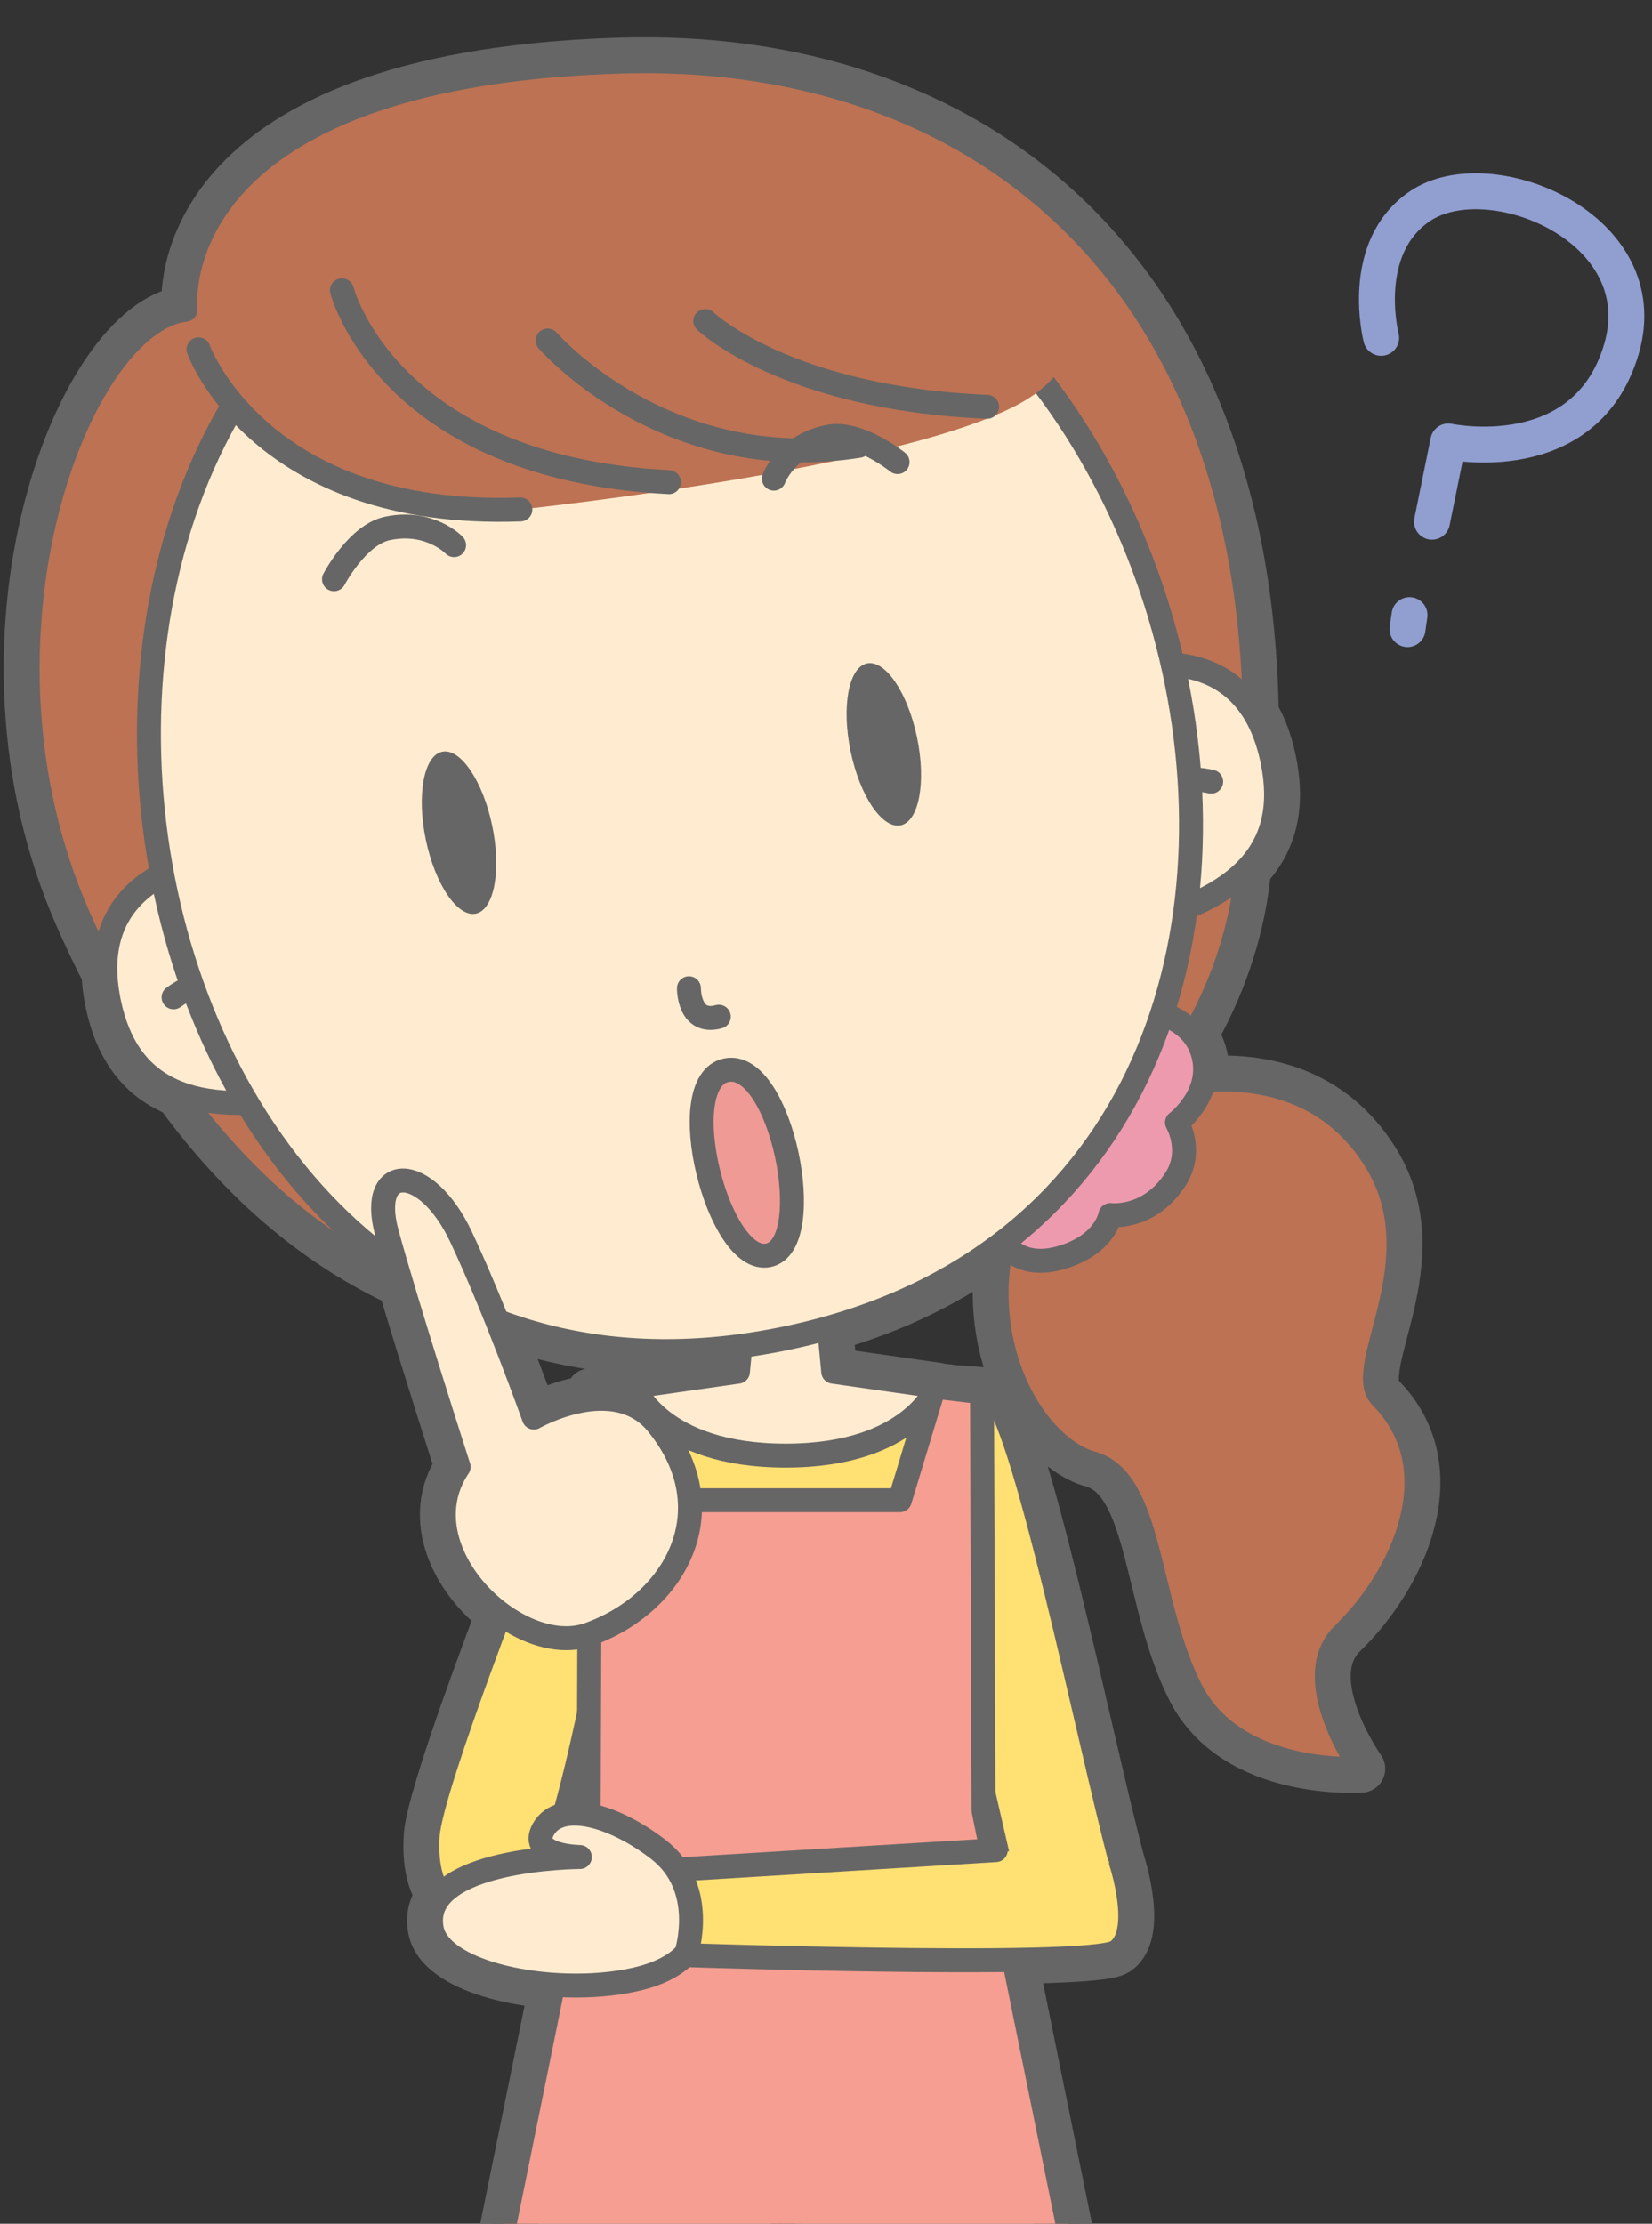 <?xml version="1.0" encoding="UTF-8" standalone="no"?>
<svg
   xmlns:dc="http://purl.org/dc/elements/1.1/"
   xmlns:cc="http://creativecommons.org/ns#"
   xmlns:rdf="http://www.w3.org/1999/02/22-rdf-syntax-ns#"
   xmlns:svg="http://www.w3.org/2000/svg"
   xmlns="http://www.w3.org/2000/svg"
   id="svg42432"
   viewBox="0 0 276 371.339"
   height="371.339"
   width="276"
   y="0"
   x="0"
   version="1.1">
  <rect x="0" y="0" width="276" height="371.339" fill="#333333" stroke="none"/>
  <defs
     id="defs42436" />
  <g
     id="Background" />
  <g
     id="Layer_1">
    <path
       style="fill:#666666"
       id="path42331"
       d="m 166.492,308.968 -0.129,-0.013 -0.689,0.042 -1.356,-6.661 -0.009,-2.848 z m -74.493,1.397 c 0.125,-0.343 0.249,-0.696 0.374,-1.058 1.699,0.674 3.899,0.782 4.399,0.798 l -0.001,0.004 c -0.433,0.004 -2.274,0.04 -4.772,0.256 m 31.29,-81.302 -17.415,2.488 c 0,0 0.013,0.033 0.034,0.081 l -7.302,0.868 -0.004,1.191 c -5.066,0.542 -9.407,3.034 -9.407,3.034 0,0 -2.658,-7.475 -6.132,-16.135 11.877,4.505 25.457,6.204 40.632,4.183 z m -25.088,74.019 c -1.425,-0.256 -2.742,-0.283 -3.891,-0.046 1.454,-5.173 2.854,-11.135 4.102,-16.945 l -0.058,16.245 z m 126.244,-30.221 c 9.815,-9.49 18.323,-27.423 6.295,-39.601 -4.797,-4.858 9.297,-22.797 -0.873,-39.338 -7.527,-12.24 -19.558,-14.205 -28.713,-13.559 0.323,-1.601 0.265,-3.414 -0.508,-5.377 -0.315,-0.799 -0.736,-1.489 -1.212,-2.101 4.233,-7.471 7.623,-16.294 8.785,-26.361 0.056,-0.489 0.101,-0.967 0.155,-1.453 4.37,-4.585 5.767,-10.529 4.198,-18.075 -0.662,-3.185 -1.674,-5.769 -2.929,-7.867 -1.23,-74.934 -47.987,-110.66 -106.15,-108.844 -5.182,0.162 -9.996,0.489 -14.466,0.957 -62.162,6.516 -58.022,40.482 -58.022,40.482 -17.888,2.059 -38.237,55.082 -17.906,101.273 1.465,3.331 2.977,6.505 4.526,9.544 0.053,1.5 0.234,3.102 0.594,4.834 1.61,7.747 5.407,12.705 11.516,15.104 11.429,15.723 24.221,25.796 37.339,31.866 3.88,13.001 9.548,30.604 9.548,30.604 -5.744,8.563 -0.634,18.844 6.913,24.455 -5.005,13.26 -11.738,31.916 -12.078,37.123 -0.304,4.693 0.583,7.929 2.106,10.067 -1.258,1.482 -1.855,3.306 -1.418,5.545 1.024,5.257 10.339,8.607 20.287,9.297 l -11.124,54.664 -3.261,-0.049 -5.763,37.156 c 0.485,0.106 0.957,0.187 1.421,0.257 l -11.37,55.87 H 89.77 c 5.106,30.065 18.801,123.609 18.801,123.609 0,0 -1.437,4.543 -0.05,7.155 l 1.388,2.613 c 0,0 -3.894,2.578 -1.448,5.844 2.449,3.269 0.512,2.119 0.513,2.119 0.223,1.363 6.523,0.24 6.523,0.24 l 0.927,0.006 c -4.994,0.741 -10.427,2.568 -13.66,6.781 -1.726,2.25 -2.599,4.031 -2.989,5.429 l -0.004,0.003 c -2.995,5.432 -0.713,7.689 -0.713,7.689 l 28.877,-0.25 v -19.841 c 0,0 -0.074,-0.01 -0.208,-0.026 -0.008,-0.355 -0.022,-1.031 -0.039,-2.01 0.21,-0.002 0.371,-0.002 0.455,-0.002 1.054,0.008 1.088,-4.869 0.037,-5.203 -0.267,-0.086 -0.464,-0.398 -0.611,-0.82 -0.03,-1.57 -0.063,-3.336 -0.103,-5.279 0.212,-1.393 0.451,-3.283 0.437,-4.637 -0.022,-2.143 -0.529,-5.109 -0.64,-5.734 -0.556,-28.353 -2.091,-104.035 -2.369,-117.686 h 12.885 c -0.278,13.651 -1.815,89.333 -2.369,117.686 -0.112,0.625 -0.618,3.591 -0.642,5.734 -0.013,1.354 0.226,3.244 0.438,4.637 -0.039,1.943 -0.073,3.709 -0.104,5.279 -0.146,0.422 -0.343,0.734 -0.609,0.82 -1.052,0.334 -1.016,5.211 0.038,5.203 0.084,0 0.243,0 0.455,0.002 -0.02,0.979 -0.033,1.655 -0.039,2.01 -0.136,0.016 -0.209,0.026 -0.209,0.026 v 19.841 l 28.875,0.25 c 0,0 2.283,-2.257 -0.711,-7.689 l -0.006,-0.003 c -0.389,-1.398 -1.262,-3.179 -2.988,-5.429 -3.233,-4.213 -8.666,-6.04 -13.659,-6.781 l 0.926,-0.006 c 0,0 6.3,1.123 6.524,-0.24 0,0 -1.935,1.15 0.513,-2.119 2.446,-3.266 -1.448,-5.844 -1.448,-5.844 l 1.386,-2.613 c 1.387,-2.612 -0.048,-7.155 -0.048,-7.155 0,0 13.694,-93.544 18.8,-123.609 h 27.435 l -11.37,-55.87 c 0.465,-0.07 0.935,-0.151 1.422,-0.257 l -5.763,-37.156 -3.263,0.049 -11.967,-58.809 c 9.055,-0.138 15.836,-0.538 17.155,-1.385 4.666,-3 0.73,-14.908 0.73,-14.908 -5.441,-20.369 -16.511,-75.758 -21.897,-78.457 -0.372,-0.186 -2.573,-0.377 -5.681,-0.559 l -3.105,-0.37 c 0.015,-0.036 0.026,-0.061 0.026,-0.061 l -17.416,-2.488 -0.698,-7.357 c 11.329,-3.202 20.918,-8.042 28.888,-14.125 -3.934,18.716 6.049,34.278 15.051,36.773 10.134,2.808 9.067,23.33 16.563,37.916 7.495,14.59 28.418,13.088 28.418,13.088 0,0 -10.664,-15.071 -2.985,-22.497" />
    <path
       style="fill-opacity:0;stroke:#666666;stroke-width:8;stroke-linecap:round;stroke-linejoin:round"
       id="path42333"
       d="m 166.492,308.968 -0.129,-0.013 -0.689,0.042 -1.356,-6.661 -0.009,-2.848 z m -74.493,1.397 c 0.125,-0.343 0.249,-0.696 0.374,-1.058 1.699,0.674 3.899,0.782 4.399,0.798 l -0.001,0.004 c -0.433,0.004 -2.274,0.04 -4.772,0.256 z m 31.29,-81.302 -17.415,2.488 c 0,0 0.013,0.033 0.034,0.081 l -7.302,0.868 -0.004,1.191 c -5.066,0.542 -9.407,3.034 -9.407,3.034 0,0 -2.658,-7.475 -6.132,-16.135 11.877,4.505 25.457,6.204 40.632,4.183 z m -25.088,74.019 c -1.425,-0.256 -2.742,-0.283 -3.891,-0.046 1.454,-5.173 2.854,-11.135 4.102,-16.945 l -0.058,16.245 z m 126.244,-30.221 c 9.815,-9.49 18.323,-27.423 6.295,-39.601 -4.797,-4.858 9.297,-22.797 -0.873,-39.338 -7.527,-12.24 -19.558,-14.205 -28.713,-13.559 0.323,-1.601 0.265,-3.414 -0.508,-5.377 -0.315,-0.799 -0.736,-1.489 -1.212,-2.101 4.233,-7.471 7.623,-16.294 8.785,-26.361 0.056,-0.489 0.101,-0.967 0.155,-1.453 4.37,-4.585 5.767,-10.529 4.198,-18.075 -0.662,-3.185 -1.674,-5.769 -2.929,-7.867 -1.23,-74.934 -47.987,-110.66 -106.15,-108.844 -5.182,0.162 -9.996,0.489 -14.466,0.957 -62.162,6.516 -58.022,40.482 -58.022,40.482 -17.888,2.059 -38.237,55.082 -17.906,101.273 1.465,3.331 2.977,6.505 4.526,9.544 0.053,1.5 0.234,3.102 0.594,4.834 1.61,7.747 5.407,12.705 11.516,15.104 11.429,15.723 24.221,25.796 37.339,31.866 3.88,13.001 9.548,30.604 9.548,30.604 -5.744,8.563 -0.634,18.844 6.913,24.455 -5.005,13.26 -11.738,31.916 -12.078,37.123 -0.304,4.693 0.583,7.929 2.106,10.067 -1.258,1.482 -1.855,3.306 -1.418,5.545 1.024,5.257 10.339,8.607 20.287,9.297 l -11.124,54.664 -3.261,-0.049 -5.763,37.156 c 0.485,0.106 0.957,0.187 1.421,0.257 l -11.37,55.87 H 89.77 c 5.106,30.065 18.801,123.609 18.801,123.609 0,0 -1.437,4.543 -0.05,7.155 l 1.388,2.613 c 0,0 -3.894,2.578 -1.448,5.844 2.449,3.269 0.512,2.119 0.513,2.119 0.223,1.363 6.523,0.24 6.523,0.24 l 0.927,0.006 c -4.994,0.741 -10.427,2.568 -13.66,6.781 -1.726,2.25 -2.599,4.031 -2.989,5.429 l -0.004,0.003 c -2.995,5.432 -0.713,7.689 -0.713,7.689 l 28.877,-0.25 v -19.841 c 0,0 -0.074,-0.01 -0.208,-0.026 -0.008,-0.355 -0.022,-1.031 -0.039,-2.01 0.21,-0.002 0.371,-0.002 0.455,-0.002 1.054,0.008 1.088,-4.869 0.037,-5.203 -0.267,-0.086 -0.464,-0.398 -0.611,-0.82 -0.03,-1.57 -0.063,-3.336 -0.103,-5.279 0.212,-1.393 0.451,-3.283 0.437,-4.637 -0.022,-2.143 -0.529,-5.109 -0.64,-5.734 -0.556,-28.353 -2.091,-104.035 -2.369,-117.686 h 12.885 c -0.278,13.651 -1.815,89.333 -2.369,117.686 -0.112,0.625 -0.618,3.591 -0.642,5.734 -0.013,1.354 0.226,3.244 0.438,4.637 -0.039,1.943 -0.073,3.709 -0.104,5.279 -0.146,0.422 -0.343,0.734 -0.609,0.82 -1.052,0.334 -1.016,5.211 0.038,5.203 0.084,0 0.243,0 0.455,0.002 -0.02,0.979 -0.033,1.655 -0.039,2.01 -0.136,0.016 -0.209,0.026 -0.209,0.026 v 19.841 l 28.875,0.25 c 0,0 2.283,-2.257 -0.711,-7.689 l -0.006,-0.003 c -0.389,-1.398 -1.262,-3.179 -2.988,-5.429 -3.233,-4.213 -8.666,-6.04 -13.659,-6.781 l 0.926,-0.006 c 0,0 6.3,1.123 6.524,-0.24 0,0 -1.935,1.15 0.513,-2.119 2.446,-3.266 -1.448,-5.844 -1.448,-5.844 l 1.386,-2.613 c 1.387,-2.612 -0.048,-7.155 -0.048,-7.155 0,0 13.694,-93.544 18.8,-123.609 h 27.435 l -11.37,-55.87 c 0.465,-0.07 0.935,-0.151 1.422,-0.257 l -5.763,-37.156 -3.263,0.049 -11.967,-58.809 c 9.055,-0.138 15.836,-0.538 17.155,-1.385 4.666,-3 0.73,-14.908 0.73,-14.908 -5.441,-20.369 -16.511,-75.758 -21.897,-78.457 -0.372,-0.186 -2.573,-0.377 -5.681,-0.559 l -3.105,-0.37 c 0.015,-0.036 0.026,-0.061 0.026,-0.061 l -17.416,-2.488 -0.698,-7.357 c 11.329,-3.202 20.918,-8.042 28.888,-14.125 -3.934,18.716 6.049,34.278 15.051,36.773 10.134,2.808 9.067,23.33 16.563,37.916 7.495,14.59 28.418,13.088 28.418,13.088 0,0 -10.664,-15.071 -2.985,-22.497 z" />
    <path
       style="fill-opacity:0;stroke:#919ed0;stroke-width:6;stroke-linecap:round;stroke-linejoin:round"
       id="path42335"
       d="m 230.753,56.414 c 0,0 -3.883,-15.064 6.552,-22.033 11.578,-7.732 39.578,3.602 33.578,23.936 -6,20.332 -28.911,15.398 -28.911,15.398 l -2.727,13.404" />
    <path
       style="fill-opacity:0;stroke:#919ed0;stroke-width:6;stroke-linecap:round;stroke-linejoin:round"
       id="path42337"
       d="m 235.49,102.721 -0.333,2.334" />
    <path
       style="fill:#bd7253"
       id="path42339"
       d="m 188.499,183.01 c 0,0 27.902,-10.99 41.368,10.912 10.171,16.541 -3.923,34.48 0.873,39.338 12.029,12.178 3.52,30.111 -6.294,39.601 -7.68,7.426 2.985,22.497 2.985,22.497 0,0 -20.923,1.502 -28.418,-13.088 -7.496,-14.586 -6.429,-35.108 -16.563,-37.916 -10.133,-2.809 -21.524,-22.168 -12.892,-43.95 8.63,-21.781 18.941,-17.394 18.941,-17.394" />
    <path
       style="fill-opacity:0;stroke:#666666;stroke-width:4;stroke-linecap:round;stroke-linejoin:round"
       id="path42341"
       d="m 188.499,183.01 c 0,0 27.902,-10.99 41.368,10.912 10.171,16.541 -3.923,34.48 0.873,39.338 12.029,12.178 3.52,30.111 -6.294,39.601 -7.68,7.426 2.985,22.497 2.985,22.497 0,0 -20.923,1.502 -28.418,-13.088 -7.496,-14.586 -6.429,-35.108 -16.563,-37.916 -10.133,-2.809 -21.524,-22.168 -12.892,-43.95 8.63,-21.781 18.941,-17.394 18.941,-17.394 z" />
    <path
       style="fill:#bd7253"
       id="path42343"
       d="m 31.005,51.724 c 0,0 -4.14,-33.966 58.022,-40.482 4.47,-0.468 9.284,-0.795 14.466,-0.957 64.851,-2.025 115.534,42.612 104.726,136.239 -4.03,34.914 -34.809,54.961 -34.809,54.961 0,0 -107.908,70.576 -160.311,-48.488 C -7.232,106.806 13.117,53.783 31.005,51.724" />
    <path
       style="fill-opacity:0;stroke:#666666;stroke-width:4;stroke-linecap:round;stroke-linejoin:round"
       id="path42345"
       d="m 31.005,51.724 c 0,0 -4.14,-33.966 58.022,-40.482 4.47,-0.468 9.284,-0.795 14.466,-0.957 64.851,-2.025 115.534,42.612 104.726,136.239 -4.03,34.914 -34.809,54.961 -34.809,54.961 0,0 -107.908,70.576 -160.311,-48.488 C -7.232,106.806 13.117,53.783 31.005,51.724 Z" />
    <path
       style="fill:#ed9aaf"
       id="path42347"
       d="m 166.534,205.467 c 0,0 2.248,7.365 11.387,4.346 6.817,-2.254 7.579,-6.918 7.579,-6.918 0,0 6.483,0.867 10.911,-6.018 3.017,-4.687 0.232,-9.424 0.232,-9.424 0,0 6.859,-5.213 4.003,-12.467 -2.043,-5.185 -8.238,-6.169 -8.238,-6.169 z" />
    <path
       style="fill-opacity:0;stroke:#666666;stroke-width:4;stroke-linecap:round;stroke-linejoin:round"
       id="path42349"
       d="m 166.534,205.467 c 0,0 2.248,7.365 11.387,4.346 6.817,-2.254 7.579,-6.918 7.579,-6.918 0,0 6.483,0.867 10.911,-6.018 3.017,-4.687 0.232,-9.424 0.232,-9.424 0,0 6.859,-5.213 4.003,-12.467 -2.043,-5.185 -8.238,-6.169 -8.238,-6.169 z" />
    <path
       style="fill:#ffe073"
       id="path42351"
       d="m 177.282,317.998 c 8.346,-0.096 10,-7 10,-7 -5.442,-20.369 -16.512,-75.758 -21.897,-78.457 -1.539,-0.771 -34.136,-1.615 -34.136,-1.615 v -1 c 0,0 -15.602,-0.627 -25.348,4.785 -5.266,2.926 -8.638,5.107 -13.648,20.822 l 7.567,23.766 c 0.642,-4.611 6.303,-10.998 6.303,-10.998 l -1.812,30.283 -20.019,82.385 38.572,1.992 h 10e-4 0.006 l 0.411,0.022 c 1.234,0.023 4.943,-0.227 6.841,-3.932 0.726,-1.416 1.198,-3.455 1.506,-5.586 0.307,2.186 0.784,4.289 1.526,5.738 1.899,3.705 5.608,3.955 6.842,3.932 l 0.41,-0.022 h 0.006 0.002 l 38.572,-1.992 -20.02,-82.385 -1.812,-30.283 9.657,41.899 c 0,0 2.124,7.74 10.47,7.646" />
    <path
       style="fill-opacity:0;stroke:#666666;stroke-width:4;stroke-linecap:round;stroke-linejoin:round"
       id="path42353"
       d="m 177.282,317.998 c 8.346,-0.096 10,-7 10,-7 -5.442,-20.369 -16.512,-75.758 -21.897,-78.457 -1.539,-0.771 -34.136,-1.615 -34.136,-1.615 v -1 c 0,0 -15.602,-0.627 -25.348,4.785 -5.266,2.926 -8.638,5.107 -13.648,20.822 l 7.567,23.766 c 0.642,-4.611 6.303,-10.998 6.303,-10.998 l -1.812,30.283 -20.019,82.385 38.572,1.992 h 10e-4 0.006 l 0.411,0.022 c 1.234,0.023 4.943,-0.227 6.841,-3.932 0.726,-1.416 1.198,-3.455 1.506,-5.586 0.307,2.186 0.784,4.289 1.526,5.738 1.899,3.705 5.608,3.955 6.842,3.932 l 0.41,-0.022 h 0.006 0.002 l 38.572,-1.992 -20.02,-82.385 -1.812,-30.283 9.657,41.899 c 0,0 2.124,7.74 10.47,7.646 z" />
    <path
       style="fill:#ffe073"
       id="path42355"
       d="m 103.373,259.988 -14.459,-4.552 c 0,0 -16.916,42.761 -17.457,51.091 -1.099,16.93 13.284,14.963 17.247,10.463 6.554,-7.441 14.669,-57.002 14.669,-57.002" />
    <path
       style="fill-opacity:0;stroke:#666666;stroke-width:4;stroke-linecap:round;stroke-linejoin:round"
       id="path42357"
       d="m 103.373,259.988 -14.459,-4.552 c 0,0 -16.916,42.761 -17.457,51.091 -1.099,16.93 13.284,14.963 17.247,10.463 6.554,-7.441 14.669,-57.002 14.669,-57.002 z" />
    <path
       style="fill:#ffecd0"
       id="path42359"
       d="m 139.207,229.063 -1.469,-15.518 -6.49,-4.219 -6.49,4.219 -1.469,15.518 -17.415,2.488 c 0,0 4.248,11.525 25.374,11.525 21.127,0 25.375,-11.525 25.375,-11.525 z" />
    <path
       style="fill-opacity:0;stroke:#666666;stroke-width:4;stroke-linecap:round;stroke-linejoin:round"
       id="path42361"
       d="m 139.207,229.063 -1.469,-15.518 -6.49,-4.219 -6.49,4.219 -1.469,15.518 -17.415,2.488 c 0,0 4.248,11.525 25.374,11.525 21.127,0 25.375,-11.525 25.375,-11.525 z" />
    <path
       style="fill:#8197b5"
       id="path42363"
       d="m 131.423,433.791 0.464,-65.961 -41.913,-0.295 c 0,0 -12.003,18.307 -9.75,35.157 0.438,3.273 2.041,13.529 4.337,27.927 0.985,16.565 2.352,36.129 3.504,39.787 2.062,6.555 20.506,132.537 20.506,132.537 0,0 -1.437,4.543 -0.05,7.155 l 1.388,2.613 c 0,0 -3.894,2.578 -1.448,5.844 2.449,3.269 0.512,2.119 0.513,2.119 0.223,1.363 6.523,0.24 6.523,0.24 l 12.234,0.084 c 0,0 -0.016,-0.805 -0.043,-2.303 0.21,-0.002 0.371,-0.002 0.455,-0.002 1.054,0.008 1.088,-4.869 0.037,-5.203 -0.267,-0.086 -0.464,-0.398 -0.611,-0.82 -0.03,-1.57 -0.063,-3.336 -0.103,-5.279 0.212,-1.393 0.451,-3.283 0.437,-4.637 -0.022,-2.143 -0.529,-5.109 -0.64,-5.734 -0.612,-31.217 -2.413,-119.817 -2.413,-119.817 -0.323,-15.25 -0.859,-26.345 -0.966,-29.314 -0.451,-12.649 7.539,-14.098 7.539,-14.098" />
    <path
       style="fill-opacity:0;stroke:#666666;stroke-width:4;stroke-linecap:round;stroke-linejoin:round"
       id="path42365"
       d="m 131.423,433.791 0.464,-65.961 -41.913,-0.295 c 0,0 -12.003,18.307 -9.75,35.157 0.438,3.273 2.041,13.529 4.337,27.927 0.985,16.565 2.352,36.129 3.504,39.787 2.062,6.555 20.506,132.537 20.506,132.537 0,0 -1.437,4.543 -0.05,7.155 l 1.388,2.613 c 0,0 -3.894,2.578 -1.448,5.844 2.449,3.269 0.512,2.119 0.513,2.119 0.223,1.363 6.523,0.24 6.523,0.24 l 12.234,0.084 c 0,0 -0.016,-0.805 -0.043,-2.303 0.21,-0.002 0.371,-0.002 0.455,-0.002 1.054,0.008 1.088,-4.869 0.037,-5.203 -0.267,-0.086 -0.464,-0.398 -0.611,-0.82 -0.03,-1.57 -0.063,-3.336 -0.103,-5.279 0.212,-1.393 0.451,-3.283 0.437,-4.637 -0.022,-2.143 -0.529,-5.109 -0.64,-5.734 -0.612,-31.217 -2.413,-119.817 -2.413,-119.817 -0.323,-15.25 -0.859,-26.345 -0.966,-29.314 -0.451,-12.649 7.539,-14.098 7.539,-14.098 z" />
    <path
       style="fill:#8197b5"
       id="path42367"
       d="m 131.249,433.791 -0.463,-65.961 41.912,-0.295 c 0,0 12.004,18.307 9.75,35.157 -0.438,3.273 -2.04,13.529 -4.336,27.927 -0.984,16.565 -2.352,36.129 -3.505,39.787 -2.061,6.555 -20.505,132.537 -20.505,132.537 0,0 1.436,4.543 0.049,7.155 l -1.386,2.613 c 0,0 3.893,2.578 1.447,5.844 -2.448,3.269 -0.512,2.119 -0.513,2.119 -0.223,1.363 -6.523,0.24 -6.523,0.24 l -12.235,0.084 c 0,0 0.016,-0.805 0.045,-2.303 -0.211,-0.002 -0.371,-0.002 -0.455,-0.002 -1.054,0.008 -1.089,-4.869 -0.038,-5.203 0.267,-0.086 0.464,-0.398 0.61,-0.82 0.03,-1.57 0.065,-3.336 0.103,-5.279 -0.211,-1.393 -0.45,-3.283 -0.437,-4.637 0.024,-2.143 0.529,-5.109 0.641,-5.734 0.611,-31.217 2.413,-119.817 2.413,-119.817 0.322,-15.25 0.86,-26.345 0.966,-29.314 0.451,-12.649 -7.54,-14.098 -7.54,-14.098" />
    <path
       style="fill-opacity:0;stroke:#666666;stroke-width:4;stroke-linecap:round;stroke-linejoin:round"
       id="path42369"
       d="m 131.249,433.791 -0.463,-65.961 41.912,-0.295 c 0,0 12.004,18.307 9.75,35.157 -0.438,3.273 -2.04,13.529 -4.336,27.927 -0.984,16.565 -2.352,36.129 -3.505,39.787 -2.061,6.555 -20.505,132.537 -20.505,132.537 0,0 1.436,4.543 0.049,7.155 l -1.386,2.613 c 0,0 3.893,2.578 1.447,5.844 -2.448,3.269 -0.512,2.119 -0.513,2.119 -0.223,1.363 -6.523,0.24 -6.523,0.24 l -12.235,0.084 c 0,0 0.016,-0.805 0.045,-2.303 -0.211,-0.002 -0.371,-0.002 -0.455,-0.002 -1.054,0.008 -1.089,-4.869 -0.038,-5.203 0.267,-0.086 0.464,-0.398 0.61,-0.82 0.03,-1.57 0.065,-3.336 0.103,-5.279 -0.211,-1.393 -0.45,-3.283 -0.437,-4.637 0.024,-2.143 0.529,-5.109 0.641,-5.734 0.611,-31.217 2.413,-119.817 2.413,-119.817 0.322,-15.25 0.86,-26.345 0.966,-29.314 0.451,-12.649 -7.54,-14.098 -7.54,-14.098 z" />
    <path
       style="fill:#f59e91"
       id="path42371"
       d="m 164.319,302.336 -0.255,-69.836 -7.979,-0.949 -5.748,18.973 h -38.001 l -5.748,-18.973 -7.981,0.949 -0.253,69.836 -36.018,176.998 h 138.001 z" />
    <path
       style="fill-opacity:0;stroke:#666666;stroke-width:4;stroke-linecap:round;stroke-linejoin:round"
       id="path42373"
       d="m 164.319,302.336 -0.255,-69.836 -7.979,-0.949 -5.748,18.973 h -38.001 l -5.748,-18.973 -7.981,0.949 -0.253,69.836 -36.018,176.998 h 138.001 z" />
    <path
       style="fill:#ffe073"
       id="path42375"
       d="m 187.282,310.998 c 0,0 3.935,11.908 -0.731,14.908 -4.668,3 -77.887,0.395 -77.887,0.395 l -1.014,-13.77 58.713,-3.576" />
    <path
       style="fill-opacity:0;stroke:#666666;stroke-width:4;stroke-linecap:round;stroke-linejoin:round"
       id="path42377"
       d="m 187.282,310.998 c 0,0 3.935,11.908 -0.731,14.908 -4.668,3 -77.887,0.395 -77.887,0.395 l -1.014,-13.77 58.713,-3.576" />
    <path
       style="fill:#ffecd0"
       id="path42379"
       d="m 41.779,142.427 c 0,0 -28.735,0.038 -23.559,24.948 3.045,14.656 13.912,19.338 33.472,15.565" />
    <path
       style="fill-opacity:0;stroke:#666666;stroke-width:4;stroke-linecap:round;stroke-linejoin:round"
       id="path42381"
       d="m 41.779,142.427 c 0,0 -28.735,0.038 -23.559,24.948 3.045,14.656 13.912,19.338 33.472,15.565" />
    <path
       style="fill:#ffecd0"
       id="path42383"
       d="m 28.999,166.543 c 0,0 3.266,-2.418 6.711,-3.111" />
    <path
       style="fill-opacity:0;stroke:#666666;stroke-width:4;stroke-linecap:round;stroke-linejoin:round"
       id="path42385"
       d="m 28.999,166.543 c 0,0 3.266,-2.418 6.711,-3.111" />
    <path
       style="fill:#ffecd0"
       id="path42387"
       d="m 181.025,113.496 c 0,0 26.371,-11.412 31.548,13.5 3.045,14.655 -5.058,23.28 -24.502,27.61" />
    <path
       style="fill-opacity:0;stroke:#666666;stroke-width:4;stroke-linecap:round;stroke-linejoin:round"
       id="path42389"
       d="m 181.025,113.496 c 0,0 26.371,-11.412 31.548,13.5 3.045,14.655 -5.058,23.28 -24.502,27.61" />
    <path
       style="fill:#ffecd0"
       id="path42391"
       d="m 202.353,130.526 c 0,0 -3.959,-0.917 -7.396,-0.181" />
    <path
       style="fill-opacity:0;stroke:#666666;stroke-width:4;stroke-linecap:round;stroke-linejoin:round"
       id="path42393"
       d="m 202.353,130.526 c 0,0 -3.959,-0.917 -7.396,-0.181" />
    <path
       style="fill:#ffecd0"
       id="path42395"
       d="M 131.249,223.488 C 13.013,248.053 -15.611,52.848 91.185,30.658 197.98,8.47 249.484,198.922 131.249,223.488" />
    <path
       style="fill-opacity:0;stroke:#666666;stroke-width:4;stroke-linecap:round;stroke-linejoin:round"
       id="path42397"
       d="M 131.249,223.488 C 13.013,248.053 -15.611,52.848 91.185,30.658 197.98,8.47 249.484,198.922 131.249,223.488 Z" />
    <path
       style="fill-opacity:0;stroke:#666666;stroke-width:4;stroke-linecap:round;stroke-linejoin:round"
       id="path42399"
       d="m 115.101,165.029 c 0,0 -0.085,6.147 4.99,4.752" />
    <path
       style="fill:#f09a96"
       id="path42401"
       d="m 121.347,178.713 c 9.139,-1.9 15.426,29.162 7.021,30.908 -8.407,1.746 -16.16,-29.01 -7.021,-30.908" />
    <path
       style="fill-opacity:0;stroke:#666666;stroke-width:4;stroke-linecap:round;stroke-linejoin:round"
       id="path42403"
       d="m 121.347,178.713 c 9.139,-1.9 15.426,29.162 7.021,30.908 -8.407,1.746 -16.16,-29.01 -7.021,-30.908 z" />
    <path
       style="fill:#ffecd0"
       id="path42405"
       d="m 76.622,244.949 c 0,0 -8.843,-27.461 -12.001,-39.117 -3.155,-11.658 6.53,-11.775 12.406,0.711 5.877,12.486 12.168,30.182 12.168,30.182 0,0 13.451,-7.735 20.635,1.076 11.698,14.346 3,30 -11.507,35.146 -11.889,4.219 -30.993,-14.146 -21.701,-27.998" />
    <path
       style="fill-opacity:0;stroke:#666666;stroke-width:4;stroke-linecap:round;stroke-linejoin:round"
       id="path42407"
       d="m 76.622,244.949 c 0,0 -8.843,-27.461 -12.001,-39.117 -3.155,-11.658 6.53,-11.775 12.406,0.711 5.877,12.486 12.168,30.182 12.168,30.182 0,0 13.451,-7.735 20.635,1.076 11.698,14.346 3,30 -11.507,35.146 -11.889,4.219 -30.993,-14.146 -21.701,-27.998 z" />
    <path
       style="fill:#bd7253"
       id="path42409"
       d="m 33.518,60.949 c 0,0 5.626,23.184 53.419,24.124 0,0 71.18,-7.444 86.559,-19.719 11.251,-8.981 1.19,-16.608 1.19,-16.608 0,0 -29.405,-37.482 -83.371,-23.631 C 85.567,26.59 79.54,28.649 73.241,31.396 39.915,45.93 33.518,60.949 33.518,60.949" />
    <path
       style="fill-opacity:0;stroke:#666666;stroke-width:4;stroke-linecap:round;stroke-linejoin:round"
       id="path42411"
       d="m 33.164,58.337 c 0,0 10.167,28.323 53.773,26.736" />
    <path
       style="fill-opacity:0;stroke:#666666;stroke-width:4;stroke-linecap:round;stroke-linejoin:round"
       id="path42413"
       d="m 57.13,48.485 c 0,0 7.558,29.593 54.627,32.03" />
    <path
       style="fill-opacity:0;stroke:#666666;stroke-width:4;stroke-linecap:round;stroke-linejoin:round"
       id="path42415"
       d="m 91.501,56.867 c 0,0 19.706,22.725 51.993,17.586" />
    <path
       style="fill-opacity:0;stroke:#666666;stroke-width:4;stroke-linecap:round;stroke-linejoin:round"
       id="path42417"
       d="m 117.834,53.608 c 0,0 13.484,12.925 47.087,14.322" />
    <path
       style="fill-opacity:0;stroke:#666666;stroke-width:4;stroke-linecap:round;stroke-linejoin:round"
       id="path42419"
       d="m 129.287,79.93 c 0,0 2.006,-5.524 9.068,-6.99 5.079,-1.057 11.602,4.226 11.602,4.226" />
    <path
       style="fill:#666666"
       id="path42421"
       d="m 153.21,123.151 c 1.552,7.468 0.325,14.037 -2.741,14.673 -3.065,0.637 -6.807,-4.9 -8.36,-12.367 -1.55,-7.468 -0.323,-14.036 2.742,-14.674 3.065,-0.636 6.807,4.901 8.359,12.368" />
    <path
       style="fill-opacity:0;stroke:#666666;stroke-width:4;stroke-linecap:round;stroke-linejoin:round"
       id="path42423"
       d="m 75.864,91.029 c 0,0 -4.042,-4.267 -11.103,-2.799 -5.079,1.055 -8.958,8.499 -8.958,8.499" />
    <path
       style="fill:#666666"
       id="path42425"
       d="m 71.137,140.203 c 1.551,7.467 5.294,13.004 8.359,12.367 3.066,-0.636 4.292,-7.206 2.74,-14.673 -1.551,-7.467 -5.294,-13.004 -8.358,-12.368 -3.065,0.637 -4.293,7.206 -2.741,14.674" />
    <path
       style="fill:#ffecd0"
       id="path42427"
       d="m 114.678,326.139 c 0,0 3.573,-10.897 -4.653,-17.266 -7.409,-5.744 -16.439,-8.349 -19.246,-3.404 -2.569,4.525 6.099,4.639 6.099,4.639 0,0 -27.059,0.087 -24.733,12.031 1.541,7.906 21.836,11.51 34.828,8.211 5.852,-1.485 7.705,-4.211 7.705,-4.211" />
    <path
       style="fill-opacity:0;stroke:#666666;stroke-width:4;stroke-linecap:round;stroke-linejoin:round"
       id="path42429"
       d="m 114.678,326.139 c 0,0 3.573,-10.897 -4.653,-17.266 -7.409,-5.744 -16.439,-8.349 -19.246,-3.404 -2.569,4.525 6.099,4.639 6.099,4.639 0,0 -27.059,0.087 -24.733,12.031 1.541,7.906 21.836,11.51 34.828,8.211 5.852,-1.485 7.705,-4.211 7.705,-4.211 z" />
  </g>
</svg>

